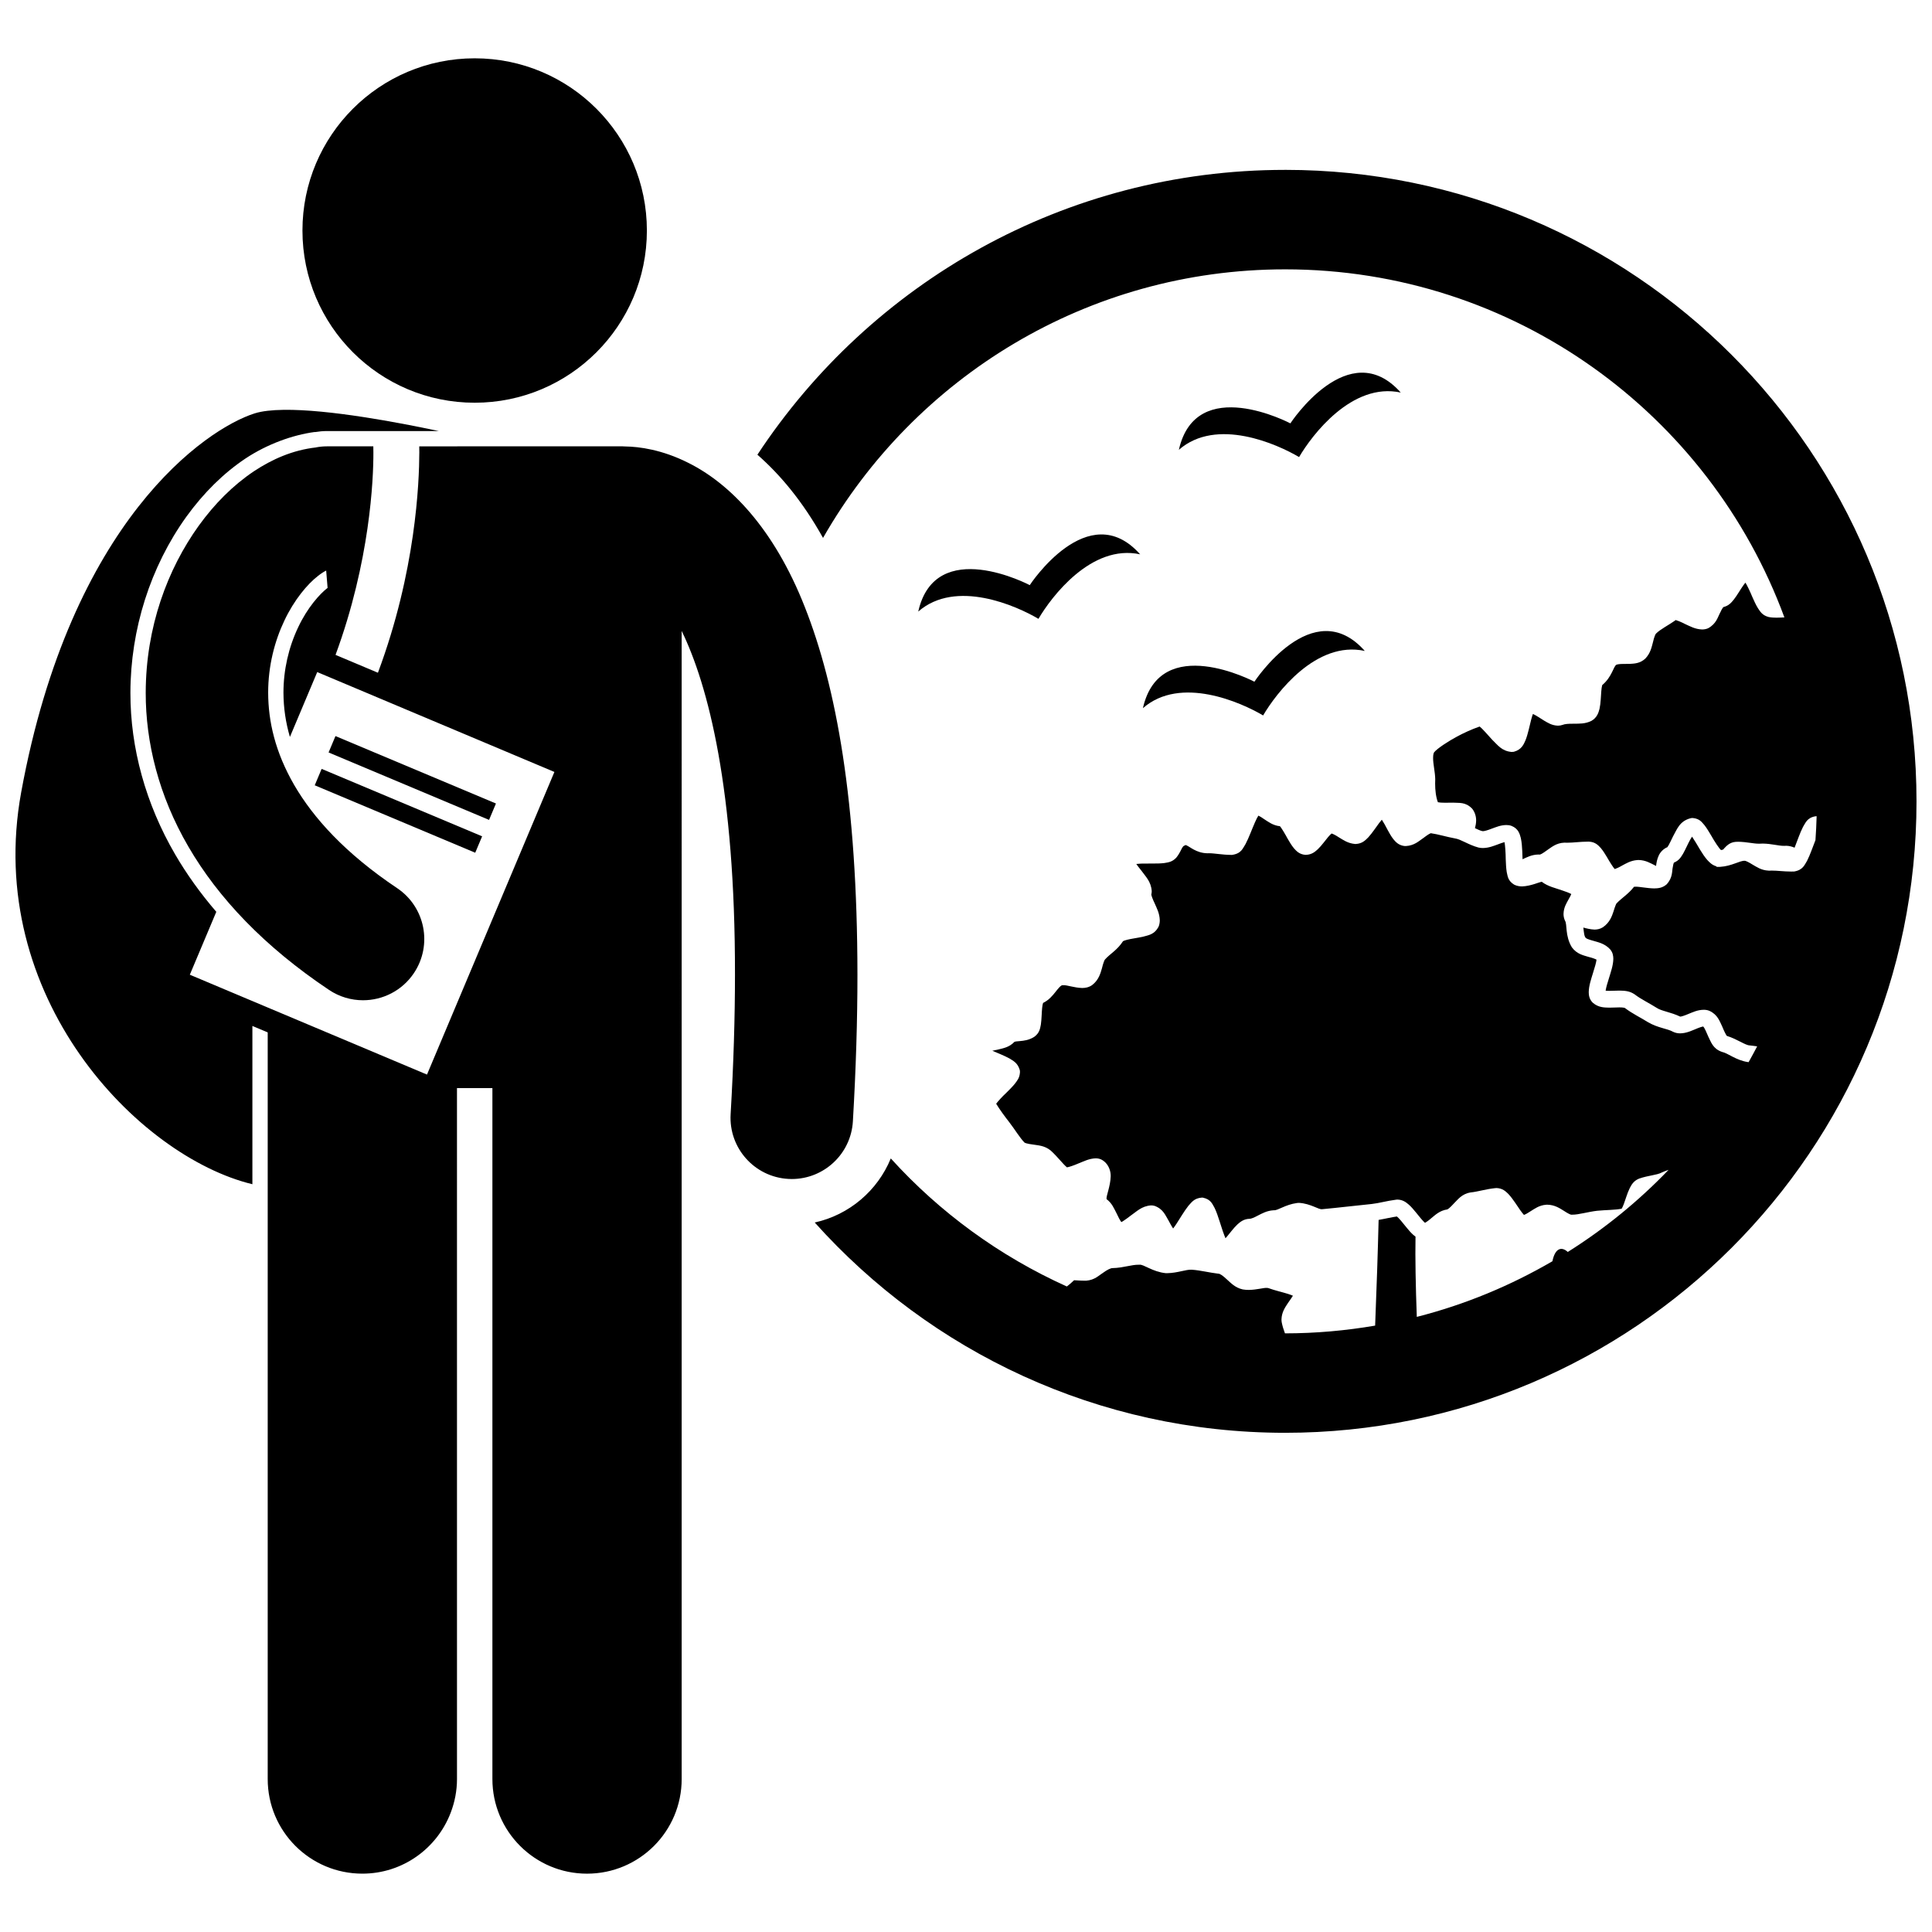 <?xml version="1.0" encoding="UTF-8"?>
<!-- Uploaded to: ICON Repo, www.iconrepo.com, Generator: ICON Repo Mixer Tools -->
<svg width="800px" height="800px" version="1.1" viewBox="144 144 512 512" xmlns="http://www.w3.org/2000/svg">
 <defs>
  <clipPath id="b">
   <path d="m344 189h307.9v335h-307.9z"/>
  </clipPath>
  <clipPath id="a">
   <path d="m148.09 252h223.91v389h-223.91z"/>
  </clipPath>
 </defs>
 <g clip-path="url(#b)">
  <path d="m484.57 189.02c-58.488 0-109.93 30.031-139.85 75.484 5.836 5.106 11.91 12.188 17.391 22.051 24.277-42.5 70.004-71.176 122.46-71.176 60.723 0 112.47 38.398 132.31 92.234-0.598 0.027-1.281 0.078-2.109 0.078-0.617 0-1.297-0.031-2.039-0.172-1.746-0.445-2.273-1.488-2.867-2.348-0.559-0.914-1.023-1.938-1.48-2.973-0.602-1.465-1.352-3.012-1.824-3.789-0.184 0.207-0.398 0.48-0.617 0.797-0.73 1.023-1.504 2.426-2.426 3.629-0.637 0.762-1.258 1.652-2.793 2.047-0.023 0.023-0.078 0.07-0.148 0.164-0.188 0.238-0.453 0.723-0.719 1.32-0.641 1.152-0.977 2.922-3.199 4.133-0.547 0.238-1.094 0.316-1.59 0.316-1.887-0.066-3.231-0.871-4.586-1.48-0.98-0.516-1.984-0.898-2.398-1.016-1.977 1.422-4.086 2.43-5.219 3.586-0.133 0.047-0.512 0.941-0.801 2.231-0.344 1.258-0.629 2.918-2.035 4.391-1.414 1.312-2.91 1.328-4.086 1.406-1.207 0.031-2.328-0.016-3.004 0.09-0.457 0.062-0.562 0.137-0.562 0.137-0.801 0.383-1.117 3.152-3.762 5.387-0.016 0.035-0.031 0.082-0.043 0.145-0.086 0.309-0.168 0.875-0.219 1.539-0.121 1.348-0.117 3.016-0.465 4.609-0.262 1.023-0.641 2.332-2.141 3.195-1.699 0.844-3.25 0.723-4.586 0.758h-0.238c-1.23-0.012-2.277 0.066-2.812 0.305-0.402 0.141-0.84 0.215-1.25 0.211-1.648-0.059-2.648-0.758-3.684-1.352-1-0.617-1.953-1.273-2.656-1.613-0.105-0.055-0.203-0.098-0.285-0.133-0.148 0.387-0.324 0.961-0.488 1.598-0.426 1.621-0.797 3.637-1.465 5.348-0.492 1.059-0.973 2.477-3.102 3.07-0.195 0.031-0.398 0.047-0.598 0.047-2.66-0.246-3.691-1.867-5.129-3.223-1.305-1.426-2.617-2.977-3.332-3.516-2.152 0.734-4.438 1.816-5.953 2.637-2.281 1.203-5.387 3.238-6.113 4.199-0.062 0.023-0.285 0.555-0.27 1.48-0.02 1.605 0.531 3.731 0.562 5.621 0 0.086-0.004 0.16-0.004 0.277-0.016 0.273-0.02 0.582-0.02 0.902-0.008 1.734 0.219 3.644 0.734 4.949l0.023 0.004c0.355 0.086 1.078 0.129 1.887 0.129 0.652 0 1.371-0.023 2.094-0.023 1.57 0.137 3.227-0.273 5.047 1.566 0.785 0.961 1.09 2.156 1.078 3.172-0.012 0.734-0.145 1.398-0.312 2.019 0.758 0.363 1.438 0.68 1.98 0.789 0 0 0.043 0.008 0.141 0.008 0.344 0.023 1.293-0.254 2.352-0.672 1.09-0.383 2.258-0.922 3.816-0.953 0.453-0.004 0.961 0.059 1.41 0.23 1.879 0.762 2.176 2.211 2.457 3.227 0.246 1.109 0.324 2.289 0.383 3.492 0.02 0.703 0.043 1.426 0.074 2.117 0 0 0.027-0.008 0.039-0.016 1.098-0.496 2.387-1.203 4.156-1.234 0.129 0 0.238 0.004 0.332 0.012h0.039 0.031c0.004-0.023 0.133 0 0.5-0.215 0.363-0.199 0.852-0.543 1.402-0.941 1.125-0.746 2.387-1.918 4.574-2 0.078 0 0.137 0.004 0.16 0.004 0.234 0.008 0.445 0.012 0.637 0.012 1.559 0.008 3.367-0.281 5.461-0.285 0.164 0 0.285 0.004 0.344 0.004 1.633 0.098 2.426 1.004 3.059 1.688 0.625 0.746 1.129 1.562 1.617 2.379 0.762 1.348 1.66 2.738 2.07 3.195 0.395-0.117 1.086-0.418 1.887-0.887 1.047-0.551 2.289-1.355 4.059-1.496 0.152-0.027 0.254-0.023 0.309-0.02h0.055c1.863 0.031 3.152 0.832 4.25 1.371 0.141 0.074 0.27 0.137 0.402 0.207 0.098-0.793 0.23-1.75 0.73-2.805 0.383-0.832 1.188-1.727 2.266-2.172 0.07-0.094 0.188-0.27 0.312-0.484 0.328-0.574 0.727-1.438 1.176-2.356 0.992-1.699 1.68-4.113 4.738-4.844v-0.004c0.039-0.008 0.078-0.016 0.121-0.02l0.02-0.004c0.109-0.012 0.219-0.02 0.332-0.02 1.93 0.172 2.469 1.184 3.137 1.91 0.621 0.801 1.172 1.723 1.727 2.66 0.961 1.711 2.176 3.539 2.652 3.93 0.168-0.016 0.391-0.094 0.594-0.148 0.074-0.086 0.133-0.18 0.207-0.262 0.668-0.719 1.52-1.625 3.012-1.762 0.301-0.031 0.547-0.031 0.73-0.031 2.246 0.027 4.117 0.535 5.543 0.512 0.113 0 0.227-0.004 0.344-0.008 0.27-0.023 0.484-0.023 0.645-0.023 2.348 0.031 4.254 0.637 5.637 0.602 0.09 0 0.172-0.004 0.246-0.004 0.148-0.016 0.266-0.016 0.348-0.016 0.859 0.027 1.562 0.242 2.191 0.512 0.684-1.688 1.367-3.812 2.227-5.5 0.656-1.023 1.047-2.441 3.297-2.824 0.039 0 0.16-0.016 0.32-0.02-0.059 2.125-0.164 4.238-0.312 6.34-0.68 1.68-1.363 3.797-2.223 5.484-0.656 1.02-1.047 2.441-3.449 2.832-0.25 0.004-0.516 0.008-0.805 0.008-1.926-0.004-3.652-0.262-5.113-0.254-0.172 0-0.344 0.004-0.531 0.016l-0.176 0.008-0.16-0.016c-1.934-0.086-3.188-1.02-4.262-1.625-0.918-0.594-1.703-0.941-1.953-0.984-0.023 0-0.047 0.004-0.082 0.008-1.277-0.086-3.418 1.418-6.508 1.602l-0.863 0.016-0.207-0.184c-1.086-0.316-1.746-1.031-2.32-1.637-0.73-0.832-1.344-1.781-1.93-2.742-0.75-1.285-1.57-2.652-2.121-3.453-0.141 0.203-0.301 0.453-0.457 0.73-0.613 1.07-1.207 2.519-1.922 3.785-0.535 0.816-0.938 1.746-2.453 2.383v0.031c-0.074 0.133-0.188 0.555-0.266 1.113-0.27 1.109 0.035 2.789-1.656 4.613-1.16 0.996-2.328 1.035-3.285 1.059-1.871-0.023-3.809-0.469-4.922-0.453-0.18 0-0.328 0.016-0.426 0.027-1.52 1.969-3.195 2.887-4.613 4.383-0.066-0.02-0.445 0.863-0.816 2.141-0.406 1.227-1.008 2.981-2.828 4.207-0.758 0.48-1.566 0.605-2.234 0.605-1.094-0.051-2.082-0.297-2.934-0.535 0.152 1.309 0.215 2.297 0.637 2.738 0 0 0.062 0.094 0.414 0.258 0.348 0.16 0.895 0.324 1.539 0.5 1.27 0.398 3.008 0.668 4.5 2.266 0.766 0.898 0.844 1.816 0.855 2.531-0.035 1.734-0.629 3.371-1.137 5.055-0.434 1.312-0.805 2.656-0.906 3.379 0.25 0.035 0.594 0.051 0.984 0.051 0.754 0 1.699-0.07 2.68-0.07 1.238 0.039 2.652 0.012 4.113 1.059 1.543 1.188 3.664 2.199 5.75 3.508 1.246 0.863 3.684 1.105 6.234 2.324h0.004c0.207 0.035 1.18-0.27 2.25-0.734 1.109-0.434 2.305-1.039 3.938-1.074 0.48-0.008 1.055 0.062 1.574 0.289 2.18 1.012 2.684 2.758 3.336 4.062 0.488 1.223 1.051 2.332 1.25 2.562 2.836 0.887 4.902 2.512 6.09 2.531 0.723 0.09 1.355 0.152 1.957 0.25-0.734 1.406-1.488 2.805-2.266 4.184-0.066-0.008-0.121-0.016-0.191-0.023-3.168-0.469-5.258-2.363-6.875-2.695-2.402-0.828-2.902-2.652-3.559-3.926-0.547-1.32-1.125-2.559-1.395-2.801-0.293 0.023-1.188 0.309-2.156 0.742-1.117 0.434-2.328 1.039-3.961 1.074-0.602 0.004-1.289-0.113-1.953-0.449-1.426-0.812-4.051-0.996-6.656-2.559-1.758-1.121-3.996-2.164-6.074-3.738-0.023 0.031-0.004-0.012-0.266-0.059-0.258-0.051-0.668-0.078-1.148-0.078-0.762 0-1.703 0.07-2.68 0.07-1.297-0.047-2.82 0.02-4.356-1.281-0.961-0.922-1.098-2.035-1.098-2.828 0.031-1.754 0.629-3.418 1.137-5.102 0.465-1.422 0.867-2.871 0.926-3.512-0.383-0.203-1.141-0.488-2.09-0.719-1.285-0.41-3.082-0.691-4.449-2.551-1.863-3.109-1.176-6.133-1.824-7.066-0.266-0.574-0.387-1.203-0.383-1.773 0.047-1.801 0.848-2.934 1.355-3.894 0.352-0.582 0.586-1.082 0.699-1.379-0.027-0.02-0.059-0.031-0.09-0.051-0.477-0.262-1.324-0.582-2.262-0.891-1.816-0.656-3.773-1.02-5.469-2.309-0.719 0.094-2.848 1.125-5.188 1.227-0.641 0-1.391-0.098-2.125-0.465-1.742-1.086-1.707-2.305-1.969-3.316-0.172-1.062-0.219-2.219-0.266-3.387-0.016-1.738-0.152-3.664-0.32-4.562-0.43 0.102-1.086 0.32-1.797 0.605-1.098 0.395-2.34 0.926-3.926 0.953-0.352 0-0.746-0.027-1.18-0.129-2.695-0.727-4.668-2.203-6.207-2.414-2.281-0.418-4.453-1.105-6.414-1.383-0.008 0-0.02 0.004-0.043 0.008-0.09 0.031-0.246 0.102-0.438 0.215-0.391 0.227-0.91 0.602-1.484 1.035-1.191 0.805-2.41 2.027-4.676 2.144-0.066 0-0.207 0.004-0.441-0.02-1.512-0.215-2.273-1.105-2.859-1.812-0.586-0.754-1.035-1.566-1.473-2.367-0.547-1.074-1.168-2.172-1.578-2.785-0.211 0.234-0.461 0.543-0.719 0.891-0.84 1.109-1.762 2.57-2.852 3.766-0.75 0.746-1.566 1.688-3.336 1.777h-0.055-0.137c-1.934-0.164-3.207-1.117-4.277-1.754-0.855-0.566-1.566-0.922-1.93-1.02l-0.035 0.023c-0.207 0.16-0.555 0.508-0.926 0.953-0.77 0.902-1.609 2.137-2.676 3.172-0.715 0.652-1.602 1.461-3.176 1.504 0 0-0.031 0.008-0.09 0.008-1.637-0.113-2.453-1.031-3.086-1.75-0.637-0.77-1.137-1.617-1.625-2.461-0.781-1.445-1.703-2.965-2.074-3.379-1.895-0.203-3.117-1.195-4.172-1.863-0.625-0.457-1.18-0.773-1.551-0.945-0.262 0.406-0.602 1.082-0.938 1.852-0.777 1.762-1.566 3.984-2.481 5.715-0.715 1.035-1.012 2.481-3.594 2.844-0.125-0.004-0.168-0.004-0.168-0.004-2.445-0.016-4.461-0.453-5.977-0.441-0.047 0-0.125 0.004-0.227 0.008l-0.16 0.008-0.102-0.012c-2.832-0.09-4.535-1.762-5.383-2.082-0.109-0.055-0.172-0.086-0.215-0.102-0.719 0.285-0.645 0.316-0.938 0.723-0.277 0.426-0.637 1.48-1.605 2.664-1.125 1.16-2.144 1.207-3.133 1.391-1 0.125-2.062 0.129-3.133 0.129-0.539 0-1.086 0-1.629 0.008-0.988-0.031-1.977 0.031-2.672 0.109 0.336 0.496 0.816 1.105 1.332 1.746 1.094 1.543 2.582 2.883 2.758 5.438 0 0.27-0.023 0.562-0.113 0.922 0.012 0.242 0.383 1.293 0.922 2.398 0.543 1.246 1.281 2.602 1.324 4.426 0 0.496-0.074 1.043-0.277 1.59-1.133 2.293-2.871 2.359-4.262 2.781-1.469 0.312-3.031 0.508-4.125 0.789-0.582 0.133-0.957 0.301-1.078 0.379-1.555 2.394-3.445 3.336-4.762 4.828-0.141 0.066-0.504 1.023-0.824 2.348-0.375 1.281-0.82 3.07-2.574 4.43-0.906 0.656-1.887 0.793-2.676 0.793-2.121-0.062-4.008-0.801-5-0.746-0.312 0-0.43 0.051-0.434 0.059-0.352 0.168-0.934 0.828-1.691 1.809-0.723 0.891-1.66 2.07-3.223 2.836-0.086 0.223-0.188 0.715-0.246 1.309-0.137 1.262-0.121 2.91-0.34 4.422-0.215 0.977-0.273 2.168-1.754 3.258-1.406 0.895-2.828 1.035-3.785 1.121-0.887 0.047-1.363 0.141-1.449 0.188-1.434 1.5-2.996 1.699-4.445 2.078-0.488 0.098-0.977 0.199-1.43 0.293 1.391 0.613 3.098 1.258 4.535 2.043 0.984 0.641 2.141 1.105 2.734 3.051 0.035 0.184 0.055 0.363 0.055 0.586-0.09 1.594-0.793 2.289-1.402 3.125-0.652 0.789-1.426 1.555-2.188 2.312-1.156 1.07-2.281 2.336-2.719 2.926 0.922 1.535 2.312 3.418 3.504 4.941 1.445 1.863 2.746 4.07 3.992 5.34 0.016-0.008 0.121 0.113 0.535 0.219 0.406 0.121 1.008 0.219 1.688 0.309 1.352 0.242 3.051 0.219 4.75 1.609 1.816 1.656 3.109 3.441 4.281 4.438 0.461-0.039 1.773-0.477 3.035-1.023 1.48-0.574 2.805-1.301 4.594-1.363 0.559 0 1.281 0.109 1.953 0.59 1.52 1.043 2.066 2.852 2.019 4.184-0.078 2.652-1.195 5.106-1.105 5.996v0.035c1.473 1.105 1.977 2.477 2.609 3.664 0.484 1.055 0.992 2.012 1.32 2.43 0.125-0.059 0.27-0.141 0.43-0.246 0.551-0.344 1.27-0.879 2.016-1.449 1.605-1.094 2.894-2.543 5.414-2.734 0.309-0.004 0.629 0.039 0.953 0.129 2.344 0.867 2.859 2.555 3.68 3.863 0.422 0.824 0.883 1.621 1.223 2.133 0.266-0.332 0.574-0.773 0.898-1.262 0.957-1.449 2-3.297 3.144-4.738 0.824-0.887 1.488-2.012 3.555-2.188 0.254 0 0.406 0.031 0.309 0.016 2.176 0.465 2.512 1.773 3.094 2.731 0.508 1.051 0.91 2.262 1.309 3.504 0.504 1.656 1.125 3.473 1.57 4.523 0.129-0.137 0.27-0.297 0.414-0.465 0.781-0.906 1.648-2.156 2.746-3.195 0.738-0.656 1.652-1.449 3.207-1.496 0.324 0.031 1.148-0.277 2.207-0.852 1.066-0.535 2.379-1.312 4.203-1.41 1.074 0.125 3.035-1.5 6.152-1.918v-0.008c0.207-0.031 0.391-0.035 0.551-0.035 3.156 0.191 5.242 1.859 6.141 1.672 0.074 0 0.121-0.004 0.117-0.004 2.129-0.18 4.269-0.449 6.492-0.672 2.176-0.219 4.332-0.453 6.512-0.695 1.902-0.203 3.992-0.828 6.387-1.129 0.238-0.043 0.387-0.035 0.477-0.039 1.449 0.047 2.273 0.742 2.969 1.328 0.699 0.621 1.289 1.328 1.859 2.027 0.934 1.188 1.957 2.406 2.43 2.797 0.344-0.176 0.973-0.602 1.68-1.227 1.02-0.809 2.172-2.016 4.254-2.324l0.062-0.035c0.078-0.035 0.219-0.129 0.383-0.262 0.344-0.273 0.785-0.742 1.281-1.273 1.031-0.988 2.043-2.535 4.438-2.926 1.875-0.184 4.016-0.879 6.453-1.133 0.199-0.031 0.336-0.031 0.434-0.031 1.594 0.066 2.426 0.895 3.109 1.562 0.68 0.719 1.246 1.523 1.809 2.328 0.871 1.344 1.867 2.75 2.328 3.231 0.406-0.137 1.051-0.488 1.809-1.004 1.008-0.609 2.207-1.551 4.07-1.691 0.129-0.016 0.223-0.016 0.285-0.016l0.023 0.004c2.004 0.031 3.352 0.988 4.398 1.625 1.043 0.699 1.848 1.059 1.93 1.016 0.133 0 0.238 0.004 0.301 0.004 1.598 0.027 4.191-0.758 6.582-1.035 2.242-0.223 4.812-0.195 6.496-0.547 0.137-0.207 0.359-0.668 0.574-1.242 0.445-1.168 0.855-2.711 1.523-4.117 0.469-0.902 0.996-1.984 2.504-2.613 2.57-0.887 4.703-0.91 6.016-1.617 0.629-0.289 1.242-0.52 1.828-0.715-7.973 8.297-16.938 15.613-26.723 21.766-1.57-1.457-3.344-1.133-4.07 2.461-11.109 6.473-23.168 11.496-35.941 14.746-0.301-8.203-0.441-15.547-0.34-21.266-0.215-0.16-0.41-0.324-0.598-0.48-0.691-0.621-1.281-1.324-1.848-2.023-0.965-1.234-2.035-2.5-2.488-2.84-1.469 0.199-3.074 0.605-4.844 0.906-0.191 8.156-0.52 17.801-0.922 28.016-7.766 1.324-15.73 2.051-23.871 2.051h-0.027c-0.328-0.898-0.645-1.84-0.848-2.867-0.047-0.25-0.074-0.539-0.074-0.816 0.051-1.949 0.988-3.234 1.723-4.367 0.52-0.742 1.02-1.445 1.309-1.918-0.32-0.145-0.77-0.316-1.281-0.48-1.496-0.477-3.469-0.906-5.223-1.543-0.066-0.023-0.199-0.055-0.465-0.055-0.859-0.043-2.602 0.508-4.738 0.535-0.508 0-1.043-0.031-1.602-0.133-2.109-0.477-3.184-1.785-4.227-2.676-1.004-0.973-1.863-1.5-2.102-1.473-2.496-0.293-4.84-0.906-7.031-1.062-0.09-0.012-0.172-0.012-0.25-0.012-1.48-0.059-3.664 0.867-6.383 0.918-0.102 0-0.215 0.004-0.391 0-3.527-0.355-5.926-2.426-6.981-2.234l-0.09-0.004-0.051-0.004v0.004c-1.934-0.039-4.215 0.836-6.922 0.891-0.492-0.039-1.469 0.43-2.574 1.242-1.164 0.723-2.16 1.891-4.449 2.098h-0.484c-1.34-0.004-2.293-0.121-2.688-0.117h-0.066c-0.66 0.656-1.32 1.191-1.918 1.652-17.824-8.035-33.691-19.629-46.652-33.934-3.504 8.547-11.023 14.969-20.156 16.98 30.637 34.195 75.121 55.73 124.65 55.73 92.414 0 167.33-74.914 167.33-167.33 0.008-92.434-74.91-167.36-167.32-167.36z"/>
 </g>
 <g clip-path="url(#a)">
  <path d="m265.09 432.36h9.402v183.1c0 13.859 11.23 25.082 25.082 25.082 13.848 0 25.078-11.223 25.078-25.082l-0.004-304.26c7.031 14.406 14.195 41.996 14.129 91.117 0 11.184-0.363 23.469-1.152 36.961-0.527 8.938 6.297 16.621 15.254 17.145 0.32 0.02 0.641 0.031 0.957 0.031 8.527-0.004 15.68-6.656 16.188-15.281 0.824-14.062 1.207-26.98 1.207-38.859-0.027-45.957-5.621-76.398-13.949-97.453-8.23-20.969-19.988-32.801-30.898-38.215-6.93-3.492-13.008-4.281-16.672-4.328-0.242-0.012-0.484-0.035-0.73-0.035l-53.875 0.004c0.008 0.445 0.016 0.969 0.016 1.637-0.031 7.941-0.906 31.445-10.969 58.359l-11.234-4.731c9.148-24.797 10.059-46.625 10.031-53.629 0-0.73-0.008-1.258-0.02-1.637h-12.324c-0.973 0-1.918 0.102-2.836 0.27v0.016c-6.262 0.707-11.695 3.16-16.449 6.297-5.609 3.754-10.449 8.645-14.633 14.422-8.293 11.531-14.043 26.867-14.074 44.301-0.02 13.055 3.391 27.195 11.305 40.77 7.891 13.586 20.133 26.516 37.27 37.973 2.766 1.855 5.906 2.742 9.004 2.742 5.234 0 10.371-2.527 13.5-7.203 4.984-7.453 2.988-17.527-4.465-22.516-13.742-9.207-22.188-18.594-27.258-27.312-5.051-8.734-6.887-16.883-6.906-24.457-0.008-7.07 1.695-13.668 4.297-19.129 2.562-5.449 6.121-9.695 8.91-11.836 0.863-0.695 1.602-1.133 2.164-1.418l0.375 4.586c-2.121 1.633-5.367 5.289-7.777 10.398-2.57 5.391-3.922 11.398-3.918 17.395 0.016 3.988 0.586 7.871 1.711 11.711l7.238-17.191 62.855 26.469-33.766 80.199-62.852-26.465 7.016-16.668c-4.188-4.879-7.848-9.961-10.918-15.238-7.773-13.344-11.867-28.148-11.844-42.812 0.023-16.816 5.297-33.387 14.832-46.664 4.606-6.367 9.879-11.551 15.676-15.426 5.773-3.816 12.445-6.227 18.367-7.023l0.004 0.035c1.035-0.168 2.086-0.281 3.172-0.281h29.668c-10.723-2.289-29.199-5.789-41.121-5.621-3.078 0.043-5.727 0.324-7.68 0.941-12.844 4.059-48.68 28.398-61.863 100.4-9.914 54.141 30.914 96.523 61.27 103.88v-41.945l4.059 1.707v197.86c0 13.859 11.23 25.082 25.082 25.082 10.711 0 19.832-6.727 23.426-16.188 1.055-2.766 1.656-5.758 1.656-8.895l-0.004-183.09z"/>
 </g>
 <path d="m315.43 205.09c0 25.203-20.434 45.637-45.637 45.637-25.207 0-45.641-20.434-45.641-45.637 0-25.207 20.434-45.637 45.641-45.637 25.203 0 45.637 20.43 45.637 45.637"/>
 <path d="m231.08 343.41 1.824-4.344 42.527 17.871-1.824 4.344z"/>
 <path d="m227.41 352.11 1.828-4.348 42.531 17.871-1.828 4.348z"/>
 <path d="m419.2 308c3.394-5.789 14.004-19.906 26.949-17.098-13.773-15.508-29.254 8.164-29.254 8.164s-24.996-13.227-29.551 7.008c9.969-8.719 26.082-1.5 31.855 1.926z"/>
 <path d="m478.74 333.6c3.394-5.797 14.004-19.906 26.945-17.098-13.773-15.508-29.254 8.16-29.254 8.16s-24.996-13.227-29.547 7.012c9.965-8.727 26.082-1.5 31.855 1.926z"/>
 <path d="m488.27 265.13c3.391-5.789 14.004-19.906 26.945-17.098-13.773-15.512-29.254 8.164-29.254 8.164s-24.996-13.227-29.547 7.008c9.969-8.723 26.082-1.504 31.855 1.926z"/>
 <path d="m436.8 462.04-0.914 1.453 0.934-1.457z"/>
</svg>